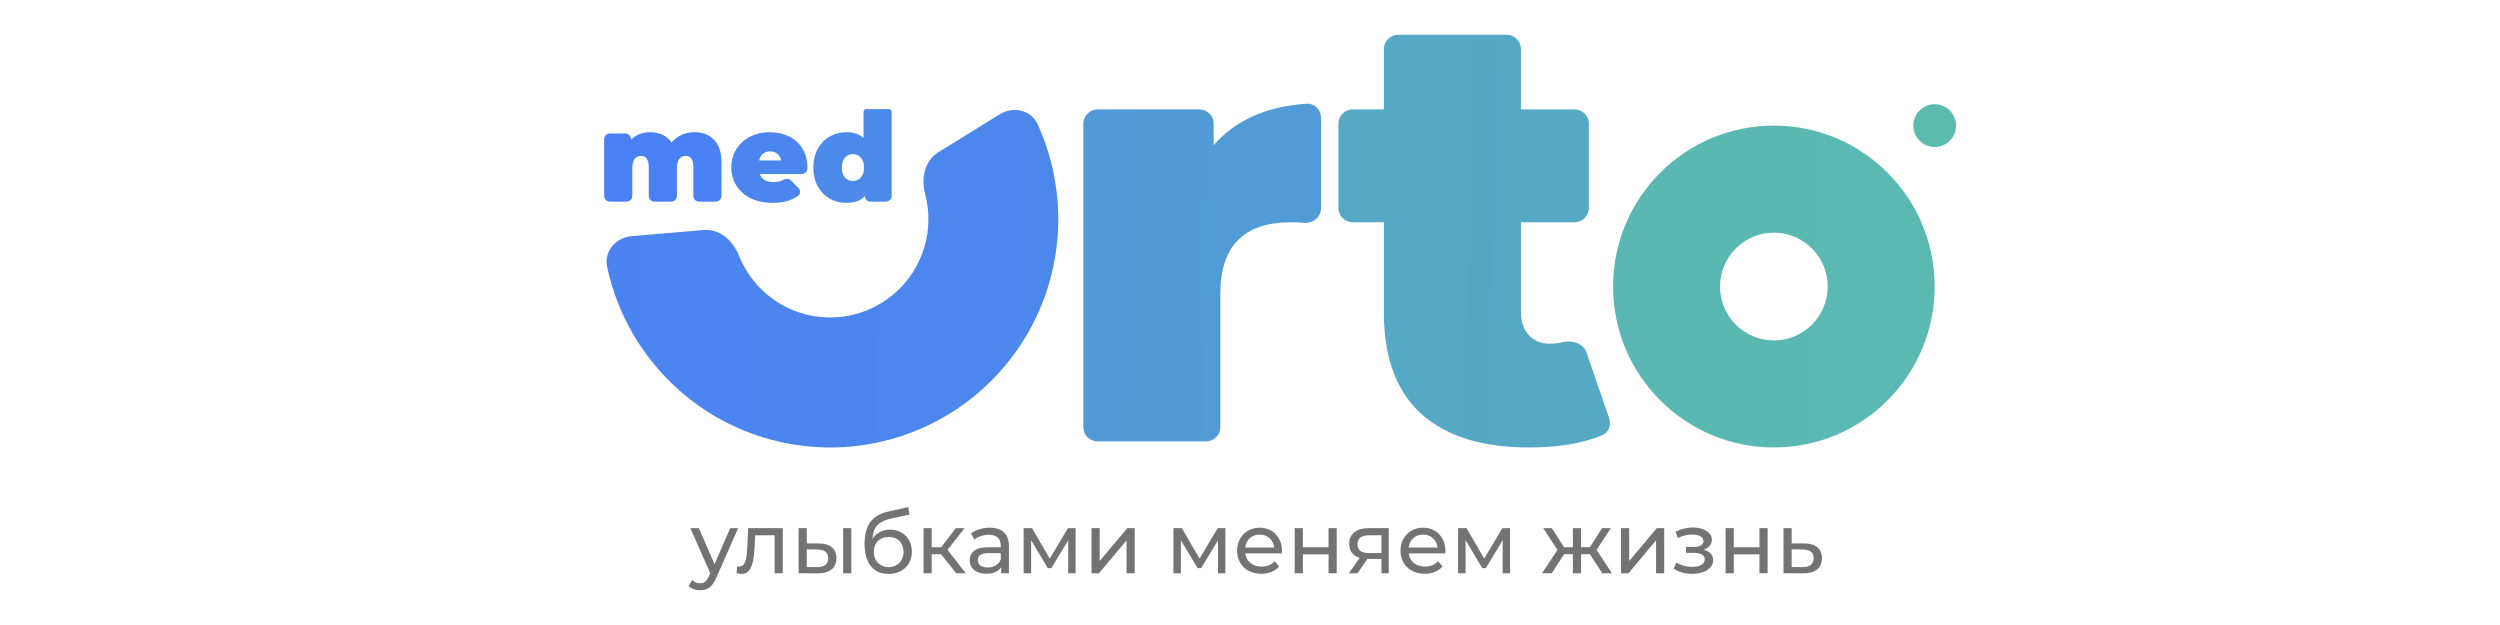 <svg width="360" height="90" viewBox="0 0 360 90" fill="none" xmlns="http://www.w3.org/2000/svg">
<path d="M174.768 20.908C177.899 17.305 182.362 15.316 188.157 14.942C189.297 14.868 190.224 15.803 190.224 16.946V29.96C190.224 31.224 189.102 32.184 187.844 32.087C187.156 32.035 186.494 32.009 185.858 32.009C179.105 32.009 175.729 35.447 175.729 42.323V61.493C175.729 62.636 174.804 63.562 173.662 63.562H158.062C156.92 63.562 155.995 62.636 155.995 61.493V17.82C155.995 16.677 156.92 15.751 158.062 15.751H172.702C173.843 15.751 174.768 16.677 174.768 17.82V20.908Z" fill="url(#paint0_linear_212_90)"/>
<path d="M231.728 60.279C232.051 61.22 231.664 62.271 230.749 62.66C227.97 63.845 224.436 64.436 220.148 64.436C213.454 64.436 208.302 62.834 204.693 59.629C201.084 56.366 199.279 51.5 199.279 45.032V32.009H194.797C193.656 32.009 192.73 31.082 192.73 29.94V17.82C192.73 16.677 193.656 15.751 194.797 15.751H199.279V7.069C199.279 5.926 200.205 5 201.346 5H216.946C218.088 5 219.013 5.926 219.013 7.069V15.751H226.726C227.867 15.751 228.793 16.677 228.793 17.82V29.94C228.793 31.082 227.867 32.009 226.726 32.009H219.013V44.858C219.013 46.314 219.391 47.451 220.148 48.266C220.905 49.082 221.895 49.49 223.117 49.49C223.815 49.49 224.478 49.415 225.106 49.266C226.432 48.951 228.008 49.452 228.451 50.743L231.728 60.279Z" fill="url(#paint1_linear_212_90)"/>
<path d="M143.973 16.451C145.916 15.25 148.49 15.844 149.436 17.924C150.912 21.168 151.856 24.638 152.22 28.202C152.726 33.142 152.108 38.133 150.411 42.799C148.714 47.466 145.984 51.687 142.425 55.146C138.865 58.605 134.569 61.213 129.859 62.772C125.149 64.331 120.147 64.803 115.23 64.15C110.312 63.498 105.605 61.739 101.463 59.005C97.322 56.272 93.853 52.634 91.316 48.366C89.486 45.288 88.176 41.938 87.429 38.453C86.95 36.219 88.662 34.205 90.936 34.01L101.332 33.118C103.607 32.923 105.554 34.653 106.396 36.778C106.672 37.473 107.003 38.148 107.388 38.795C108.48 40.633 109.974 42.199 111.758 43.377C113.541 44.554 115.568 45.311 117.686 45.592C119.804 45.873 121.958 45.67 123.987 44.999C126.015 44.327 127.865 43.204 129.398 41.715C130.931 40.225 132.107 38.407 132.837 36.397C133.568 34.388 133.835 32.239 133.617 30.111C133.54 29.362 133.404 28.623 133.211 27.9C132.622 25.692 133.154 23.14 135.097 21.939L143.973 16.451Z" fill="url(#paint2_linear_212_90)"/>
<path d="M278.588 41.261C278.588 54.061 268.223 64.436 255.437 64.436C242.651 64.436 232.285 54.061 232.285 41.261C232.285 28.462 242.651 18.086 255.437 18.086C268.223 18.086 278.588 28.462 278.588 41.261ZM247.685 41.261C247.685 45.547 251.155 49.02 255.437 49.02C259.718 49.02 263.188 45.547 263.188 41.261C263.188 36.976 259.718 33.502 255.437 33.502C251.155 33.502 247.685 36.976 247.685 41.261Z" fill="url(#paint3_linear_212_90)"/>
<path d="M99.986 19.035C101.17 19.035 102.114 19.4 102.82 20.13C103.537 20.86 103.896 21.962 103.896 23.434V28.208C103.896 28.665 103.526 29.036 103.069 29.036H100.669C100.213 29.036 99.843 28.665 99.843 28.208V24.134C99.843 23.009 99.478 22.447 98.748 22.447C98.366 22.447 98.055 22.59 97.816 22.877C97.588 23.165 97.475 23.619 97.475 24.242V28.208C97.475 28.665 97.105 29.036 96.648 29.036H94.248C93.791 29.036 93.421 28.665 93.421 28.208V24.134C93.421 23.009 93.057 22.447 92.327 22.447C91.945 22.447 91.634 22.59 91.394 22.877C91.167 23.165 91.054 23.619 91.054 24.242V28.208C91.054 28.665 90.683 29.036 90.227 29.036H87.827C87.37 29.036 87 28.665 87 28.208V20.042C87 19.585 87.37 19.215 87.827 19.215H90.03C90.486 19.215 90.856 19.585 90.856 20.042V20.13C91.586 19.4 92.513 19.035 93.636 19.035C94.294 19.035 94.886 19.161 95.412 19.412C95.938 19.651 96.369 20.023 96.704 20.525C97.098 20.047 97.576 19.681 98.139 19.43C98.701 19.167 99.316 19.035 99.986 19.035Z" fill="url(#paint4_linear_212_90)"/>
<path d="M116.269 24.116C116.269 24.139 116.266 24.197 116.261 24.292C116.238 24.728 115.875 25.068 115.438 25.068H109.399C109.543 25.439 109.782 25.726 110.117 25.93C110.451 26.121 110.87 26.217 111.372 26.217C111.803 26.217 112.161 26.163 112.448 26.055C112.565 26.013 112.686 25.959 112.81 25.893C113.176 25.699 113.635 25.719 113.927 26.013L114.981 27.077C115.29 27.39 115.306 27.899 114.955 28.165C114.033 28.865 112.797 29.215 111.247 29.215C110.063 29.215 109.022 29 108.126 28.569C107.229 28.126 106.535 27.516 106.045 26.738C105.555 25.96 105.31 25.086 105.31 24.116C105.31 23.135 105.549 22.261 106.027 21.495C106.517 20.717 107.181 20.112 108.018 19.681C108.867 19.251 109.818 19.035 110.87 19.035C111.862 19.035 112.765 19.233 113.578 19.628C114.403 20.023 115.055 20.603 115.533 21.369C116.024 22.135 116.269 23.051 116.269 24.116ZM110.906 21.8C110.487 21.8 110.14 21.914 109.865 22.141C109.59 22.369 109.411 22.692 109.327 23.111H112.484C112.401 22.704 112.221 22.387 111.946 22.159C111.671 21.92 111.324 21.8 110.906 21.8Z" fill="url(#paint5_linear_212_90)"/>
<path d="M127.986 15.713C128.214 15.713 128.4 15.899 128.4 16.127V28.208C128.4 28.665 128.029 29.036 127.573 29.036H125.35C124.905 29.036 124.543 28.674 124.543 28.228C123.957 28.886 123.06 29.215 121.853 29.215C120.992 29.215 120.197 29.012 119.467 28.605C118.75 28.186 118.176 27.587 117.745 26.809C117.327 26.031 117.117 25.134 117.117 24.116C117.117 23.099 117.327 22.207 117.745 21.441C118.176 20.663 118.75 20.07 119.467 19.663C120.197 19.245 120.992 19.035 121.853 19.035C122.941 19.035 123.772 19.316 124.346 19.879V16.127C124.346 15.899 124.531 15.713 124.759 15.713H127.986ZM122.821 26.055C123.288 26.055 123.67 25.888 123.969 25.553C124.268 25.205 124.418 24.727 124.418 24.116C124.418 23.506 124.268 23.033 123.969 22.698C123.67 22.363 123.288 22.195 122.821 22.195C122.355 22.195 121.972 22.363 121.673 22.698C121.375 23.033 121.225 23.506 121.225 24.116C121.225 24.727 121.375 25.205 121.673 25.553C121.972 25.888 122.355 26.055 122.821 26.055Z" fill="url(#paint6_linear_212_90)"/>
<path d="M278.588 21.167C280.288 21.167 281.667 19.788 281.667 18.086C281.667 16.384 280.288 15.005 278.588 15.005C276.889 15.005 275.511 16.384 275.511 18.086C275.511 19.788 276.889 21.167 278.588 21.167Z" fill="url(#paint7_linear_212_90)"/>
<path d="M106.292 76.049L103.144 83.198C102.866 83.86 102.539 84.326 102.163 84.595C101.796 84.865 101.351 85 100.828 85C100.51 85 100.2 84.947 99.897 84.841C99.603 84.743 99.358 84.595 99.162 84.399L99.665 83.516C99.999 83.835 100.387 83.994 100.828 83.994C101.114 83.994 101.351 83.917 101.539 83.761C101.735 83.614 101.91 83.357 102.066 82.989L102.274 82.535L99.407 76.049H100.632L102.898 81.248L105.14 76.049H106.292Z" fill="#737373"/>
<path d="M112.722 76.049V82.548H111.546V77.079H108.753L108.68 78.526C108.639 79.4 108.562 80.132 108.447 80.721C108.333 81.301 108.145 81.767 107.884 82.118C107.622 82.47 107.259 82.646 106.794 82.646C106.581 82.646 106.34 82.609 106.071 82.535L106.144 81.542C106.251 81.567 106.348 81.579 106.438 81.579C106.765 81.579 107.01 81.436 107.173 81.15C107.337 80.864 107.443 80.524 107.492 80.132C107.541 79.74 107.586 79.18 107.626 78.452L107.737 76.049H112.722Z" fill="#737373"/>
<path d="M117.924 78.256C118.74 78.264 119.365 78.452 119.798 78.82C120.231 79.188 120.447 79.707 120.447 80.377C120.447 81.08 120.21 81.624 119.737 82.008C119.271 82.384 118.602 82.568 117.728 82.56L114.996 82.548V76.049H116.172V78.244L117.924 78.256ZM121.415 76.049H122.591V82.548H121.415V76.049ZM117.642 81.665C118.173 81.673 118.573 81.567 118.843 81.346C119.12 81.125 119.259 80.798 119.259 80.365C119.259 79.94 119.124 79.629 118.855 79.433C118.585 79.237 118.181 79.135 117.642 79.126L116.172 79.102V81.653L117.642 81.665Z" fill="#737373"/>
<path d="M128.184 76.269C128.789 76.269 129.328 76.404 129.802 76.674C130.275 76.944 130.643 77.32 130.904 77.802C131.173 78.276 131.308 78.82 131.308 79.433C131.308 80.062 131.165 80.622 130.879 81.113C130.602 81.595 130.206 81.971 129.691 82.241C129.185 82.511 128.605 82.646 127.952 82.646C126.849 82.646 125.996 82.27 125.392 81.517C124.796 80.757 124.497 79.691 124.497 78.317C124.497 76.985 124.771 75.942 125.318 75.191C125.865 74.43 126.702 73.927 127.829 73.682L130.794 73.02L130.965 74.099L128.234 74.688C127.384 74.876 126.751 75.195 126.335 75.644C125.918 76.094 125.682 76.74 125.624 77.581C125.902 77.165 126.261 76.842 126.702 76.613C127.143 76.384 127.637 76.269 128.184 76.269ZM127.976 81.665C128.393 81.665 128.76 81.571 129.079 81.383C129.405 81.195 129.659 80.937 129.838 80.61C130.018 80.275 130.108 79.895 130.108 79.47C130.108 78.824 129.912 78.305 129.52 77.913C129.128 77.52 128.613 77.324 127.976 77.324C127.339 77.324 126.821 77.52 126.421 77.913C126.029 78.305 125.833 78.824 125.833 79.47C125.833 79.895 125.923 80.275 126.102 80.61C126.29 80.937 126.547 81.195 126.874 81.383C127.201 81.571 127.568 81.665 127.976 81.665Z" fill="#737373"/>
<path d="M135.511 79.801H134.164V82.548H132.988V76.049H134.164V78.795H135.536L137.643 76.049H138.904L136.442 79.176L139.076 82.548H137.692L135.511 79.801Z" fill="#737373"/>
<path d="M142.504 75.987C143.403 75.987 144.089 76.208 144.562 76.65C145.044 77.091 145.285 77.749 145.285 78.624V82.548H144.17V81.689C143.974 81.992 143.692 82.225 143.325 82.388C142.966 82.543 142.537 82.621 142.039 82.621C141.312 82.621 140.728 82.445 140.287 82.094C139.854 81.742 139.638 81.28 139.638 80.708C139.638 80.136 139.846 79.678 140.263 79.335C140.679 78.983 141.341 78.808 142.247 78.808H144.109V78.575C144.109 78.068 143.962 77.68 143.668 77.41C143.374 77.14 142.941 77.005 142.37 77.005C141.986 77.005 141.61 77.07 141.243 77.201C140.875 77.324 140.565 77.492 140.312 77.704L139.822 76.821C140.156 76.551 140.557 76.347 141.022 76.208C141.488 76.061 141.982 75.987 142.504 75.987ZM142.235 81.714C142.684 81.714 143.072 81.616 143.399 81.419C143.725 81.215 143.962 80.929 144.109 80.561V79.654H142.296C141.3 79.654 140.802 79.989 140.802 80.659C140.802 80.986 140.928 81.244 141.181 81.432C141.435 81.62 141.786 81.714 142.235 81.714Z" fill="#737373"/>
<path d="M154.887 76.049V82.548H153.821V77.802L151.396 81.812H150.881L148.481 77.79V82.548H147.402V76.049H148.615L151.163 80.439L153.785 76.049H154.887Z" fill="#737373"/>
<path d="M157.176 76.049H158.352V80.782L162.333 76.049H163.399V82.548H162.223V77.814L158.254 82.548H157.176V76.049Z" fill="#737373"/>
<path d="M176.455 76.049V82.548H175.39V77.802L172.964 81.812H172.45L170.049 77.79V82.548H168.971V76.049H170.184L172.731 80.439L175.353 76.049H176.455Z" fill="#737373"/>
<path d="M184.612 79.335C184.612 79.425 184.604 79.543 184.587 79.69H179.32C179.393 80.263 179.642 80.725 180.067 81.076C180.5 81.419 181.035 81.591 181.672 81.591C182.448 81.591 183.072 81.329 183.546 80.806L184.195 81.567C183.901 81.91 183.534 82.171 183.093 82.351C182.66 82.531 182.174 82.621 181.635 82.621C180.949 82.621 180.341 82.482 179.81 82.204C179.279 81.918 178.867 81.522 178.573 81.015C178.287 80.508 178.144 79.936 178.144 79.298C178.144 78.669 178.283 78.101 178.56 77.594C178.846 77.087 179.234 76.695 179.724 76.417C180.222 76.13 180.782 75.987 181.402 75.987C182.023 75.987 182.574 76.13 183.056 76.417C183.546 76.695 183.926 77.087 184.195 77.594C184.473 78.101 184.612 78.681 184.612 79.335ZM181.402 76.981C180.839 76.981 180.365 77.152 179.981 77.496C179.606 77.839 179.385 78.289 179.32 78.844H183.485C183.419 78.297 183.195 77.851 182.811 77.508C182.435 77.156 181.966 76.981 181.402 76.981Z" fill="#737373"/>
<path d="M186.436 76.049H187.612V78.808H191.311V76.049H192.487V82.548H191.311V79.825H187.612V82.548H186.436V76.049Z" fill="#737373"/>
<path d="M199.98 76.049V82.548H198.927V80.487H196.905L195.484 82.548H194.223L195.803 80.328C195.313 80.181 194.937 79.94 194.676 79.605C194.415 79.261 194.284 78.836 194.284 78.329C194.284 77.585 194.537 77.022 195.043 76.637C195.55 76.245 196.248 76.049 197.138 76.049H199.98ZM195.484 78.366C195.484 78.799 195.619 79.122 195.889 79.335C196.166 79.539 196.579 79.641 197.126 79.641H198.927V77.079H197.175C196.048 77.079 195.484 77.508 195.484 78.366Z" fill="#737373"/>
<path d="M208.142 79.335C208.142 79.425 208.134 79.543 208.117 79.69H202.85C202.924 80.263 203.173 80.725 203.597 81.076C204.03 81.419 204.565 81.591 205.202 81.591C205.978 81.591 206.603 81.329 207.076 80.806L207.725 81.567C207.432 81.91 207.064 82.171 206.623 82.351C206.19 82.531 205.704 82.621 205.165 82.621C204.479 82.621 203.871 82.482 203.34 82.204C202.809 81.918 202.397 81.522 202.103 81.015C201.817 80.508 201.674 79.936 201.674 79.298C201.674 78.669 201.813 78.101 202.091 77.594C202.376 77.087 202.764 76.695 203.254 76.417C203.753 76.13 204.312 75.987 204.933 75.987C205.553 75.987 206.104 76.13 206.586 76.417C207.076 76.695 207.456 77.087 207.725 77.594C208.003 78.101 208.142 78.681 208.142 79.335ZM204.933 76.981C204.369 76.981 203.895 77.152 203.512 77.496C203.136 77.839 202.915 78.289 202.85 78.844H207.015C206.95 78.297 206.725 77.851 206.341 77.508C205.966 77.156 205.496 76.981 204.933 76.981Z" fill="#737373"/>
<path d="M217.451 76.049V82.548H216.385V77.802L213.96 81.812H213.445L211.044 77.79V82.548H209.966V76.049H211.179L213.727 80.439L216.348 76.049H217.451Z" fill="#737373"/>
<path d="M228.934 79.801H227.672V82.548H226.496V79.801H225.234L223.446 82.548H222.049L224.279 79.188L222.221 76.049H223.47L225.222 78.795H226.496V76.049H227.672V78.795H228.946L230.698 76.049H231.959L229.901 79.2L232.131 82.548H230.734L228.934 79.801Z" fill="#737373"/>
<path d="M233.425 76.049H234.601V80.782L238.581 76.049H239.648V82.548H238.472V77.814L234.503 82.548H233.425V76.049Z" fill="#737373"/>
<path d="M245.338 79.163C245.771 79.278 246.105 79.462 246.342 79.715C246.58 79.969 246.697 80.283 246.697 80.659C246.697 81.043 246.566 81.387 246.305 81.689C246.044 81.984 245.681 82.216 245.215 82.388C244.758 82.552 244.243 82.633 243.672 82.633C243.19 82.633 242.716 82.572 242.251 82.449C241.794 82.319 241.386 82.135 241.027 81.898L241.381 81.003C241.691 81.199 242.047 81.354 242.446 81.469C242.847 81.575 243.252 81.628 243.66 81.628C244.215 81.628 244.656 81.534 244.983 81.346C245.317 81.15 245.485 80.888 245.485 80.561C245.485 80.259 245.35 80.026 245.081 79.862C244.819 79.699 244.448 79.617 243.966 79.617H242.777V78.771H243.88C244.322 78.771 244.669 78.693 244.921 78.538C245.175 78.383 245.301 78.17 245.301 77.9C245.301 77.606 245.15 77.377 244.848 77.214C244.555 77.05 244.154 76.968 243.648 76.968C243.003 76.968 242.32 77.136 241.602 77.471L241.283 76.564C242.075 76.163 242.905 75.963 243.77 75.963C244.292 75.963 244.762 76.036 245.179 76.184C245.595 76.331 245.923 76.539 246.159 76.809C246.396 77.079 246.515 77.385 246.515 77.729C246.515 78.047 246.408 78.334 246.196 78.587C245.983 78.84 245.697 79.032 245.338 79.163Z" fill="#737373"/>
<path d="M248.485 76.049H249.661V78.808H253.36V76.049H254.537V82.548H253.36V79.825H249.661V82.548H248.485V76.049Z" fill="#737373"/>
<path d="M259.824 78.256C260.649 78.264 261.278 78.452 261.712 78.82C262.143 79.188 262.36 79.707 262.36 80.377C262.36 81.08 262.124 81.624 261.649 82.008C261.185 82.384 260.514 82.568 259.64 82.56L256.823 82.548V76.049H258V78.244L259.824 78.256ZM259.543 81.665C260.074 81.673 260.474 81.567 260.743 81.346C261.02 81.125 261.16 80.798 261.16 80.365C261.16 79.94 261.025 79.629 260.756 79.433C260.494 79.237 260.09 79.135 259.543 79.126L258 79.102V81.653L259.543 81.665Z" fill="#737373"/>
<defs>
<linearGradient id="paint0_linear_212_90" x1="-725.655" y1="-19.769" x2="1270.74" y2="24.5" gradientUnits="userSpaceOnUse">
<stop stop-color="#497FF7"/>
<stop offset="1" stop-color="#5BBCAE"/>
</linearGradient>
<linearGradient id="paint1_linear_212_90" x1="-973.218" y1="-1.124" x2="773.872" y2="40.319" gradientUnits="userSpaceOnUse">
<stop stop-color="#497FF7"/>
<stop offset="1" stop-color="#5BBCAE"/>
</linearGradient>
<linearGradient id="paint2_linear_212_90" x1="-1.926" y1="-21.442" x2="1049.04" y2="-9.185" gradientUnits="userSpaceOnUse">
<stop stop-color="#497FF7"/>
<stop offset="1" stop-color="#5BBCAE"/>
</linearGradient>
<linearGradient id="paint3_linear_212_90" x1="-1129.57" y1="-26.852" x2="346.593" y2="-3.787" gradientUnits="userSpaceOnUse">
<stop stop-color="#497FF7"/>
<stop offset="1" stop-color="#5BBCAE"/>
</linearGradient>
<linearGradient id="paint4_linear_212_90" x1="1.12138e-06" y1="-132.99" x2="4046.01" y2="-95.609" gradientUnits="userSpaceOnUse">
<stop stop-color="#497FF7"/>
<stop offset="1" stop-color="#5BBCAE"/>
</linearGradient>
<linearGradient id="paint5_linear_212_90" x1="-601.457" y1="-130.644" x2="5635.65" y2="-40.207" gradientUnits="userSpaceOnUse">
<stop stop-color="#497FF7"/>
<stop offset="1" stop-color="#5BBCAE"/>
</linearGradient>
<linearGradient id="paint6_linear_212_90" x1="-961.016" y1="-76.364" x2="5096.69" y2="36.796" gradientUnits="userSpaceOnUse">
<stop stop-color="#497FF7"/>
<stop offset="1" stop-color="#5BBCAE"/>
</linearGradient>
<linearGradient id="paint7_linear_212_90" x1="-11024.6" y1="-156.981" x2="79.107" y2="16.515" gradientUnits="userSpaceOnUse">
<stop stop-color="#497FF7"/>
<stop offset="1" stop-color="#5BBCAE"/>
</linearGradient>
</defs>
</svg>
